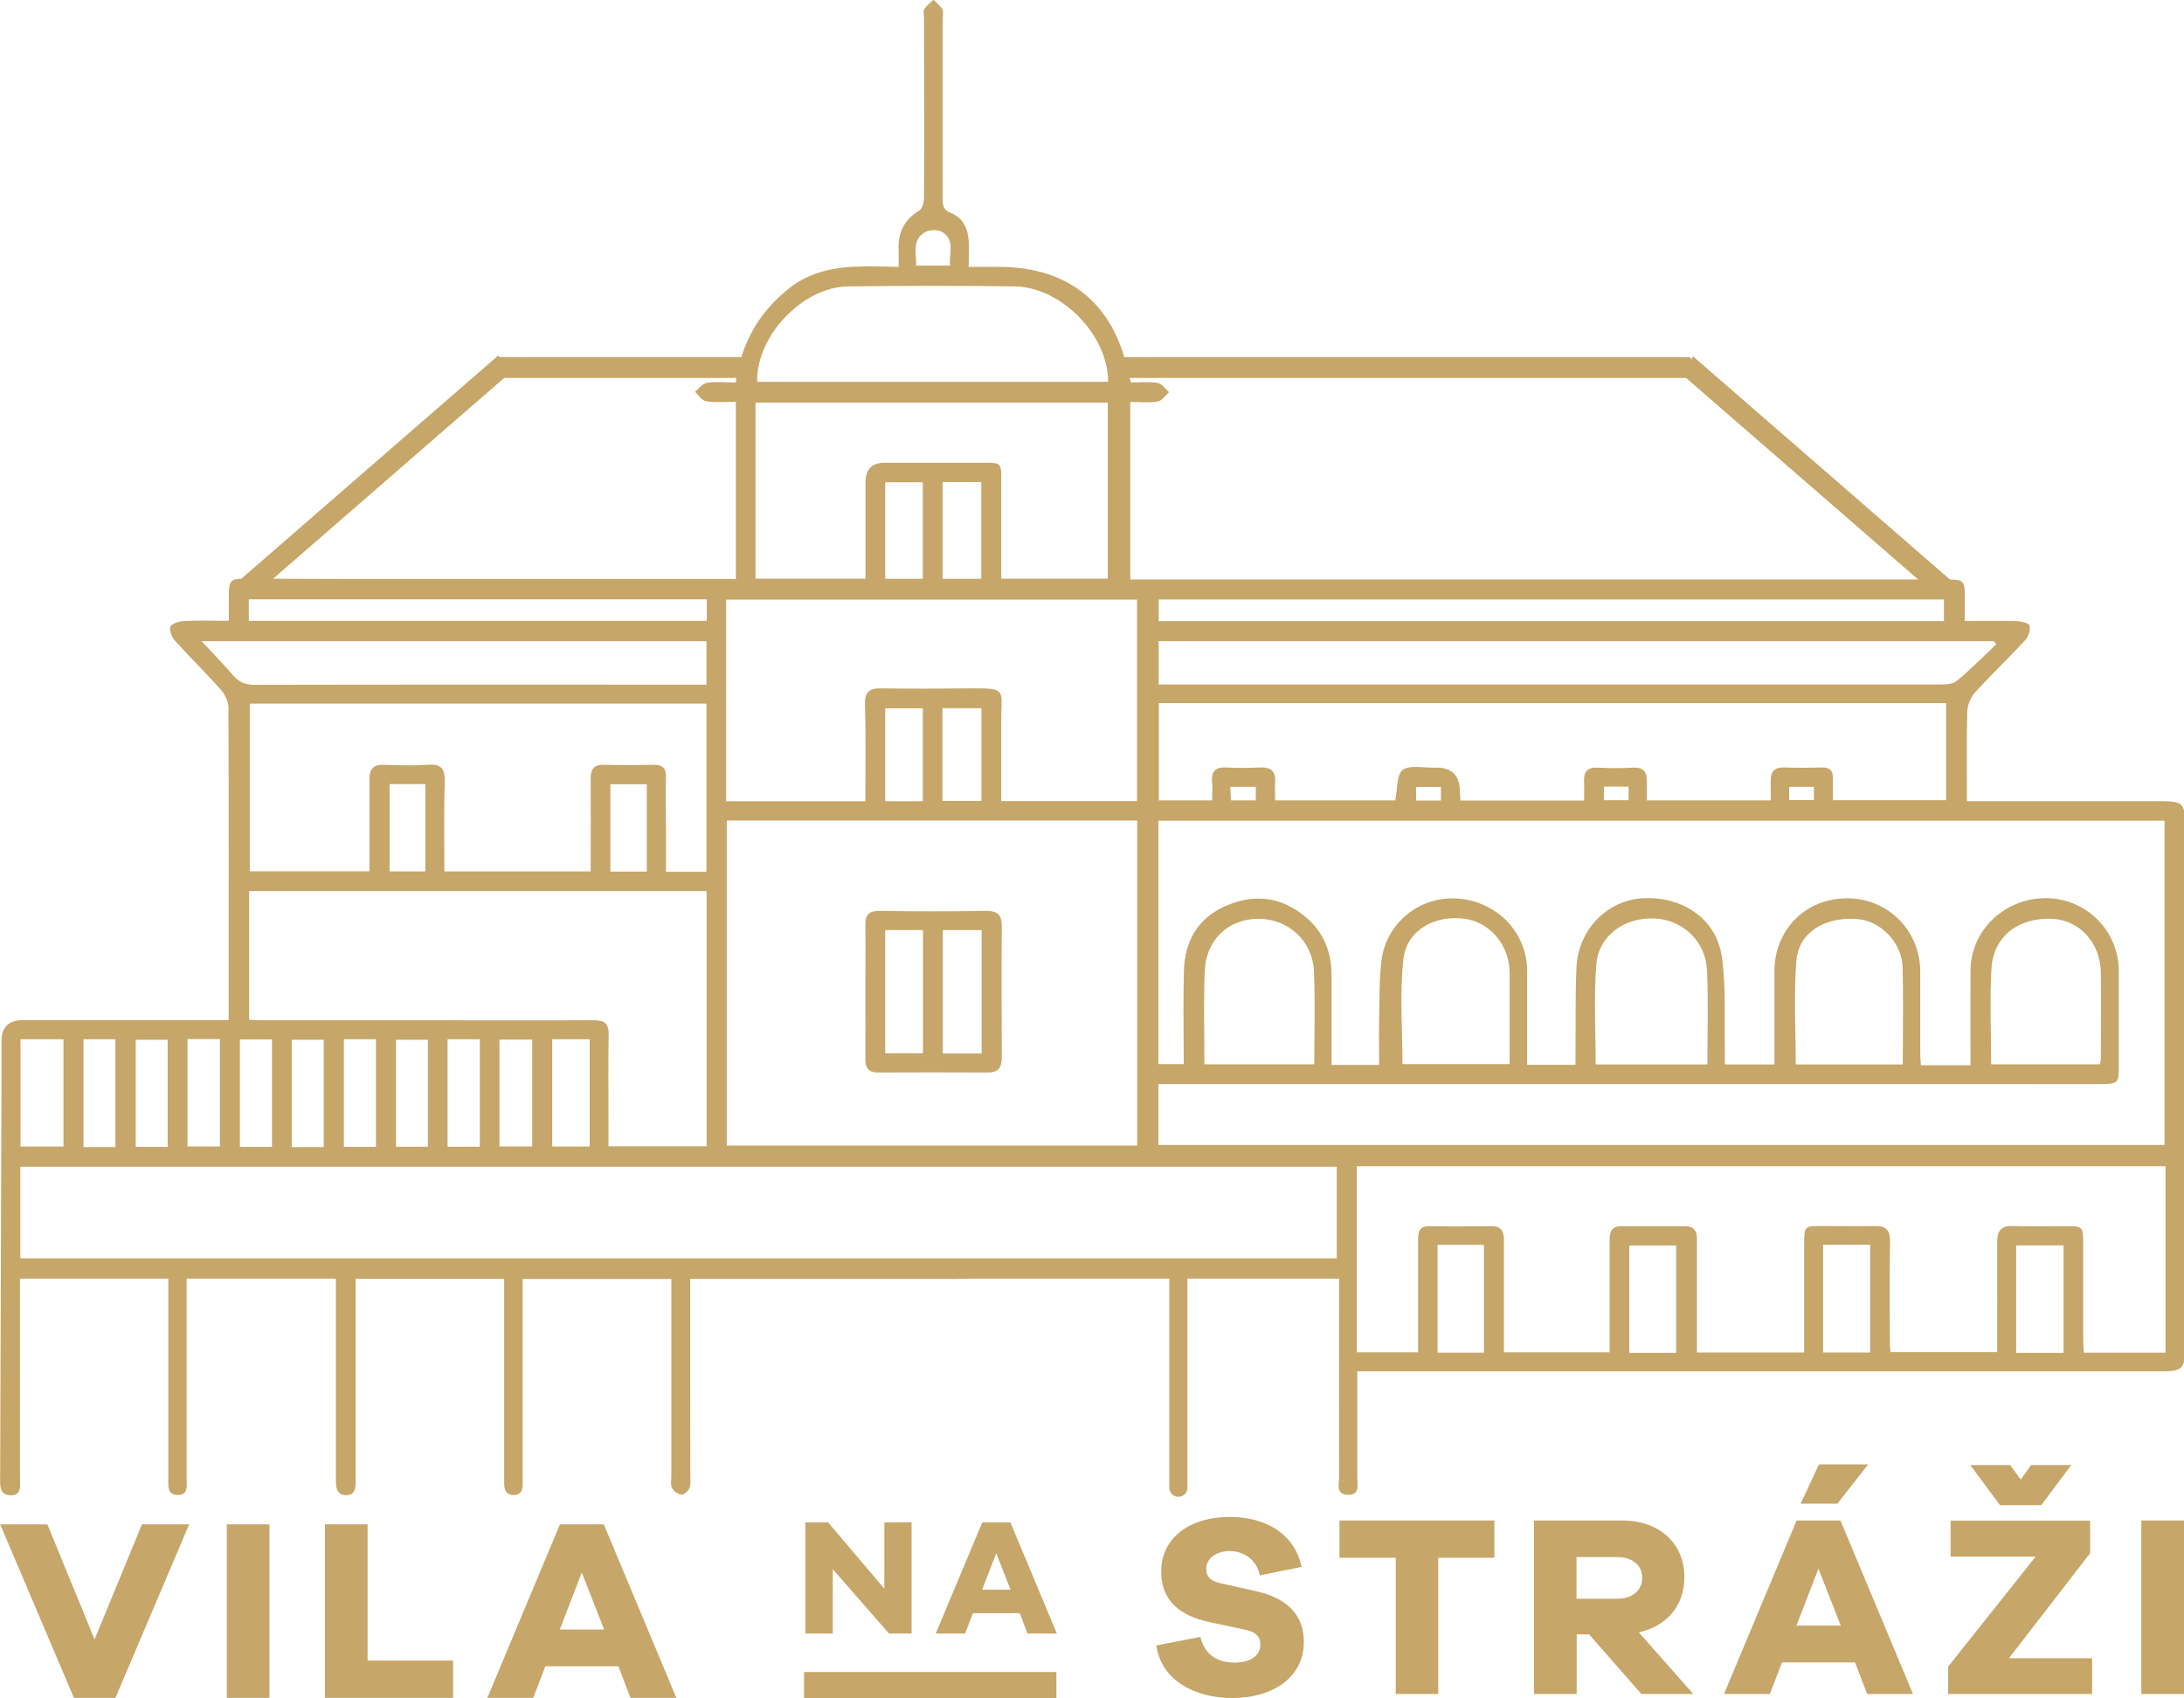 <?xml version="1.0" encoding="UTF-8"?>
<svg id="b" data-name="Layer 2" xmlns="http://www.w3.org/2000/svg" viewBox="0 0 130 101.09">
  <g id="c" data-name="Layer 3">
    <g>
      <rect x="47.86" y="99.54" width="15.02" height="1.55" fill="#c6a669"/>
      <g>
        <path d="M6.85,101.08h-2.45l-4.39-10.33h2.81l2.81,6.85,2.82-6.85h2.81l-4.39,10.33Z" fill="#c6a669"/>
        <path d="M13.5,101.08v-10.33h2.54v10.33h-2.54Z" fill="#c6a669"/>
        <path d="M26.97,101.08h-7.63v-10.33h2.54v8.11h5.09v2.22Z" fill="#c6a669"/>
        <path d="M37.53,101.08l-.72-1.88h-4.35l-.72,1.88h-2.73l4.32-10.33h2.61l4.32,10.33h-2.71ZM34.63,93.62l-1.31,3.39h2.64l-1.33-3.39Z" fill="#c6a669"/>
      </g>
      <g>
        <path d="M54.26,97.25h-1.34l-3.35-3.83v3.83h-1.63v-6.62h1.35l3.35,3.95v-3.95h1.62v6.62Z" fill="#c6a669"/>
        <path d="M61.16,97.25l-.46-1.21h-2.79l-.46,1.21h-1.75l2.77-6.62h1.67l2.77,6.62h-1.74ZM59.3,92.47l-.84,2.17h1.69l-.85-2.17Z" fill="#c6a669"/>
      </g>
      <g>
        <path d="M77.49,93.28l-2.5.51c-.19-.97-.99-1.45-1.8-1.45s-1.39.46-1.39,1.05c0,.42.19.72.83.86l2.14.48c1.79.4,2.84,1.37,2.84,3.01,0,2.21-1.96,3.35-4.26,3.35s-4.24-1.11-4.52-3.13l2.62-.51c.26,1.06,1,1.53,2.04,1.53.96,0,1.53-.43,1.53-1.06,0-.46-.22-.76-.96-.91l-2.16-.46c-1.48-.34-2.78-1.11-2.78-2.99,0-2,1.67-3.25,4.09-3.25,2.25,0,3.89,1.11,4.27,2.99Z" fill="#c6a669"/>
        <path d="M85.61,92.74v8.11h-2.53v-8.11h-3.35v-2.22h9.22v2.22h-3.35Z" fill="#c6a669"/>
        <path d="M97.7,100.85l-3.11-3.55h-.74v3.55h-2.54v-10.33h5.23c2.24,0,3.72,1.36,3.72,3.38,0,1.7-1.05,2.91-2.71,3.28l3.24,3.67h-3.07ZM96.25,95.18c.91,0,1.5-.49,1.5-1.25s-.59-1.23-1.5-1.23h-2.41v2.48h2.41Z" fill="#c6a669"/>
        <path d="M111.14,100.85l-.72-1.88h-4.35l-.72,1.88h-2.73l4.32-10.33h2.61l4.32,10.33h-2.71ZM108.24,93.39l-1.31,3.39h2.64l-1.33-3.39ZM107.18,89.52l1.09-2.34h2.93l-1.83,2.34h-2.19Z" fill="#c6a669"/>
        <path d="M124.53,100.85h-8.57v-1.63l5.21-6.55h-5.06v-2.14h8.3v1.94l-4.83,6.25h4.95v2.14ZM117.28,87.22h2.37l.63.86.62-.86h2.39l-1.79,2.39h-2.45l-1.77-2.39Z" fill="#c6a669"/>
        <path d="M127.46,100.85v-10.33h2.54v10.33h-2.54Z" fill="#c6a669"/>
      </g>
      <g>
        <path d="M56.68,76.14h-15.6c0,.32,0,.62,0,.92,0,3.59,0,7.18.01,10.77,0,.26.04.54-.05.76-.07.18-.33.4-.48.39-.2-.02-.46-.21-.56-.4-.1-.18-.04-.45-.04-.69,0-3.9,0-7.8,0-11.75h-8.85c0,.26,0,.54,0,.81,0,3.72,0,7.44,0,11.16,0,.42.05.9-.55.89-.58-.01-.55-.49-.55-.91,0-3.69,0-7.39,0-11.08,0-.28,0-.56,0-.88h-8.84c0,.52,0,1,0,1.49,0,3.49,0,6.98,0,10.46,0,.43.01.92-.54.93-.58.02-.64-.44-.64-.93,0-3.64,0-7.29,0-10.93,0-.33,0-.66,0-1.03h-8.88c0,.29,0,.57,0,.85,0,3.69,0,7.39,0,11.08,0,.43.11.97-.56.95-.59-.02-.53-.51-.53-.92,0-3.69,0-7.39,0-11.08,0-.28,0-.56,0-.88H1.19c0,.26,0,.53,0,.8,0,3.67,0,7.34,0,11.01,0,.47.14,1.12-.59,1.09-.67-.03-.59-.66-.59-1.15.03-7.85.05-15.71.08-23.56,0-.78,0-1.55,0-2.33q0-1.25,1.29-1.25c3.77,0,7.54,0,11.32,0,.28,0,.56,0,.91,0,0-.32,0-.57,0-.82,0-5.92.01-11.83-.01-17.75,0-.36-.19-.8-.43-1.07-.89-1.01-1.85-1.94-2.75-2.94-.19-.21-.37-.65-.27-.85.09-.2.53-.31.83-.33.85-.04,1.69-.01,2.64-.01,0-.49,0-.95,0-1.4,0-1.04.06-1.11,1.08-1.11,1.99,0,3.98.02,5.97.02,7.31,0,14.62,0,21.93,0,.39,0,.77,0,1.2,0v-10.55c-.61,0-1.2.06-1.78-.03-.24-.04-.44-.37-.65-.57.23-.18.45-.49.71-.53.55-.08,1.13-.02,1.71-.02.34-2.34,1.39-4.21,3.23-5.64,1.91-1.48,4.16-1.28,6.47-1.24,0-.34.01-.64,0-.94-.06-1.04.29-1.85,1.22-2.41.19-.11.29-.5.29-.76.02-3.57,0-7.13,0-10.7,0-.18-.06-.4.02-.53.13-.22.35-.38.54-.56.18.18.41.34.53.56.09.16.02.4.02.61,0,3.54,0,7.08,0,10.62,0,.4,0,.71.49.9.72.28,1.01.92,1.06,1.66.03.46,0,.93,0,1.55.65,0,1.25,0,1.86,0,4.1.02,6.78,2.2,7.61,6.22.04.2.11.4.19.66.52,0,1.07-.06,1.6.03.25.04.45.36.67.55-.22.19-.42.51-.67.55-.53.09-1.07.03-1.64.03v10.57c2.9,0,5.76,0,8.62,0,13.33,0,26.66,0,39.99,0,1,0,1.06.07,1.06,1.04,0,.46,0,.92,0,1.43,1.08,0,2.08-.02,3.08.01.28,0,.75.12.78.27.06.26-.07.65-.26.86-.98,1.06-2.03,2.06-3,3.13-.26.29-.44.75-.45,1.14-.05,1.75-.02,3.5-.02,5.32,3.97,0,7.77,0,11.57,0,1.28,0,1.41.13,1.41,1.42,0,10.41,0,20.82,0,31.23,0,1.09-.19,1.29-1.31,1.29-15.47,0-30.95,0-46.42,0-.49,0-.97,0-1.54,0,0,1.04,0,2.01,0,2.99,0,1.11,0,2.22,0,3.33,0,.43.18,1.05-.56,1.03-.74-.02-.52-.65-.52-1.07-.01-3.64,0-7.29,0-10.93,0-.28,0-.55,0-.87h-21.86M117.29,63.41c0-1.92-.01-3.78,0-5.63.02-2.41,2.05-4.33,4.52-4.31,2.38.02,4.31,1.95,4.31,4.34,0,1.91,0,3.82,0,5.73,0,.92-.06.99-1.02,1-1.55.01-3.1,0-4.65,0-16.71,0-33.42,0-50.14,0-.45,0-.91,0-1.36,0v3.62h59.89v-19.3h-59.89v14.49h1.51c0-1.88-.04-3.72.01-5.55.05-1.79.85-3.17,2.54-3.89,1.71-.73,3.33-.5,4.75.72,1.04.89,1.5,2.07,1.5,3.43,0,1.77,0,3.55,0,5.34h2.83c0-.95-.02-1.84,0-2.74.03-1.16,0-2.33.14-3.47.27-2.23,2.27-3.84,4.48-3.7,2.37.14,4.19,2.01,4.19,4.31,0,1.63,0,3.25,0,4.88,0,.24,0,.49,0,.71h2.88c0-.32,0-.6,0-.88.02-1.65-.02-3.31.06-4.96.11-2.2,1.82-3.94,3.9-4.07,2.38-.15,4.42,1.2,4.75,3.48.26,1.82.14,3.7.18,5.56,0,.3,0,.59,0,.85h2.95c0-1.88,0-3.71,0-5.54,0-2.48,1.86-4.36,4.33-4.35,2.44,0,4.35,1.93,4.35,4.37,0,1.63,0,3.25,0,4.88,0,.22.03.44.04.69h2.9ZM1.21,74.91h78.36v-5.45H1.21v5.45ZM43.26,48.85v19.35h24.43v-19.35h-24.43ZM80.76,69.44v11.07h3.65c0-2.25,0-4.45,0-6.64,0-.48.02-.88.67-.87,1.24.02,2.48.01,3.72,0,.6,0,.73.36.72.86,0,1.21,0,2.43,0,3.64,0,1,0,2,0,3.01h6.29c0-.33,0-.61,0-.89,0-1.91,0-3.82,0-5.73,0-.48.06-.89.69-.89,1.27,0,2.53,0,3.8,0,.54,0,.72.3.71.79,0,1.19,0,2.38,0,3.56,0,1.05,0,2.1,0,3.17h6.38c0-.32,0-.6,0-.88,0-1.89,0-3.77,0-5.66,0-.96.04-.99,1.02-.99,1.06,0,2.12.02,3.18,0,.67-.02.92.24.91.91-.03,1.99-.02,3.98-.01,5.97,0,.22.03.44.04.63h6.35c0-2.22.01-4.39,0-6.56,0-.7.26-.98.96-.95,1.06.04,2.12,0,3.18.01.95,0,.98.04.98,1.03,0,1.91,0,3.82,0,5.73,0,.25.02.5.04.77h4.86v-11.1h-48.11ZM14.83,60.71c.29.01.54.03.79.03,3.38,0,6.76,0,10.15,0,3.2,0,6.4.01,9.6,0,.64,0,.87.22.86.86-.03,1.6-.01,3.2-.01,4.8,0,.61,0,1.22,0,1.84h5.84v-15.19H14.83v7.66ZM86.94,47.66h7.35c0-.41.02-.77,0-1.13-.03-.58.19-.86.81-.83.7.04,1.4.04,2.09,0,.56-.03.83.19.83.74,0,.4,0,.8,0,1.21h7.38c0-.4,0-.75,0-1.11-.02-.56.18-.87.81-.85.75.03,1.5.02,2.25,0,.47-.01.66.2.64.65-.01.43,0,.86,0,1.3h6.74v-5.78h-46.86v5.79h3.17c0-.38.03-.72,0-1.04-.07-.66.16-.96.86-.92.67.04,1.34.03,2.01,0,.62-.03.92.22.88.86-.02.37,0,.75,0,1.1h7.15c.14-.67.07-1.52.44-1.81.42-.32,1.23-.12,1.87-.14.05,0,.1,0,.15,0q1.37,0,1.39,1.41c0,.15.02.31.03.54ZM51.51,47.69c0-1.95.03-3.86-.02-5.76-.02-.72.23-.96.93-.95,1.81.03,3.62.02,5.42,0,2.1-.02,1.76.13,1.76,1.77,0,1.64,0,3.28,0,4.94h8.08v-11.99h-24.46v12h8.27ZM42.05,51.9v-10.01H14.87v9.98h7.12c0-1.85.01-3.65,0-5.46,0-.62.22-.9.86-.88.88.03,1.76.06,2.63,0,.81-.06,1.01.25.99,1.02-.05,1.77-.02,3.54-.02,5.33h8.71c0-.22,0-.39,0-.57,0-1.65.01-3.31,0-4.96,0-.6.22-.84.82-.82.98.03,1.96.02,2.94,0,.53,0,.73.2.72.74-.03,1.01,0,2.01,0,3.02,0,.87,0,1.73,0,2.61h2.42ZM51.52,34.45c0-1.96,0-3.84,0-5.73q0-1.17,1.13-1.17c1.99,0,3.98,0,5.96,0,.97,0,.99.02.99,1,0,1.96,0,3.91,0,5.9h6.34v-10.48h-20.97v10.48h6.54ZM118.83,38.34c-.05-.06-.11-.11-.16-.17h-49.7v2.58c.31,0,.59,0,.87,0,5.04,0,10.07,0,15.11,0,10.15,0,20.3,0,30.45,0,.37,0,.83,0,1.08-.22.83-.68,1.58-1.45,2.36-2.19ZM45.07,22.73h20.89c.01-2.77-2.78-5.64-5.56-5.68-3.31-.05-6.61-.04-9.92,0-2.71.03-5.48,2.97-5.41,5.68ZM11.99,38.16c.69.74,1.31,1.38,1.9,2.06.35.4.73.55,1.27.55,8.7-.02,17.4-.01,26.1-.01.27,0,.54,0,.79,0v-2.59H11.99ZM115.71,35.69h-46.74v1.29h46.74v-1.29ZM101.63,63.37c0-1.91.06-3.74-.02-5.57-.07-1.76-1.44-3.05-3.13-3.12-1.77-.08-3.32,1.01-3.46,2.72-.16,1.97-.04,3.95-.04,5.97h6.64ZM118.51,63.36h6.49c.03-.12.05-.2.05-.27,0-1.73.02-3.45,0-5.18-.02-1.78-1.27-3.14-2.89-3.21-2.02-.09-3.51,1.05-3.62,2.95-.11,1.87-.02,3.75-.02,5.7ZM113.26,63.37c0-1.98.04-3.89-.01-5.79-.04-1.48-1.33-2.78-2.73-2.87-1.92-.13-3.45.8-3.59,2.47-.17,2.04-.04,4.1-.04,6.19h6.38ZM89.86,63.35c0-1.86,0-3.64,0-5.42,0-1.64-1.15-3.01-2.65-3.23-1.78-.25-3.47.66-3.67,2.38-.24,2.05-.06,4.14-.06,6.27h6.38ZM71.7,63.36h6.53c0-1.9.06-3.73-.02-5.56-.08-1.8-1.55-3.11-3.31-3.1-1.77,0-3.11,1.24-3.19,3.09-.07,1.83-.02,3.66-.02,5.57ZM14.81,36.96h27.26v-1.28H14.81v1.28ZM122.83,74.14h-2.82v6.4h2.82v-6.4ZM108.52,74.1v6.42h2.8v-6.42h-2.8ZM85.57,74.11v6.42h2.76v-6.42h-2.76ZM96.98,80.54h2.79v-6.39h-2.79v6.39ZM1.22,61.87v6.39h2.56v-6.39H1.22ZM32.87,61.87v6.39h2.23v-6.39h-2.23ZM56.11,28.7v5.76h2.3v-5.76h-2.3ZM54.93,34.46v-5.75h-2.24v5.75h2.24ZM29.73,68.25h1.95v-6.36h-1.95v6.36ZM26.64,68.27h1.92v-6.4h-1.92v6.4ZM25.47,68.27v-6.37h-1.9v6.37h1.9ZM20.47,61.87v6.41h1.91v-6.41h-1.91ZM19.27,68.29v-6.39h-1.9v6.39h1.9ZM16.19,61.88h-1.91v6.4h1.91v-6.4ZM11.16,61.86v6.39h1.93v-6.39h-1.93ZM6.87,68.29v-6.42h-1.9v6.42h1.9ZM9.98,68.28v-6.38h-1.9v6.38h1.9ZM58.42,42.16h-2.32v5.52h2.32v-5.52ZM54.93,47.7v-5.53h-2.24v5.53h2.24ZM38.5,51.89v-5.2h-2.17v5.2h2.17ZM25.32,51.88v-5.2h-2.13v5.2h2.13ZM54.53,15.81h2.02c-.06-.73.31-1.53-.47-2-.25-.15-.73-.14-.99,0-.82.43-.54,1.23-.56,2.01ZM95.47,46.83v.81h1.47v-.81h-1.47ZM84.29,47.66h1.48v-.81h-1.48v.81ZM73.23,46.84c.02.31.03.57.04.81h1.48v-.81h-1.52ZM107.97,46.84h-1.47v.79h1.47v-.79Z" fill="#c6a669"/>
        <path d="M51.51,59.03c0-1.32.02-2.63,0-3.95-.01-.63.22-.86.86-.85,2.12.03,4.23.03,6.35,0,.67,0,.91.25.91.91-.02,2.61-.01,5.21,0,7.82,0,.62-.23.9-.86.89-2.17-.01-4.34-.01-6.5,0-.58,0-.77-.27-.76-.8.01-1.34,0-2.68,0-4.03ZM58.43,55.37h-2.31v7.35h2.31v-7.35ZM54.94,55.37h-2.25v7.33h2.25v-7.33Z" fill="#c6a669"/>
        <rect x="29.55" y="21.26" width="15.43" height="1.24" fill="#c6a669"/>
        <rect x="12.1" y="27.73" width="20.47" height="1.24" transform="translate(-13.12 21.6) rotate(-40.99)" fill="#c6a669"/>
        <rect x="107.49" y="18.17" width="1.24" height="20.47" transform="translate(15.76 91.39) rotate(-49.02)" fill="#c6a669"/>
        <rect x="66.28" y="21.26" width="34.34" height="1.24" fill="#c6a669"/>
        <path d="M70.14,89.11c-.3,0-.54-.24-.54-.54v-12.9c0-.3.24-.54.54-.54s.54.24.54.54v12.9c0,.3-.24.54-.54.54Z" fill="#c6a669"/>
      </g>
    </g>
  </g>
</svg>